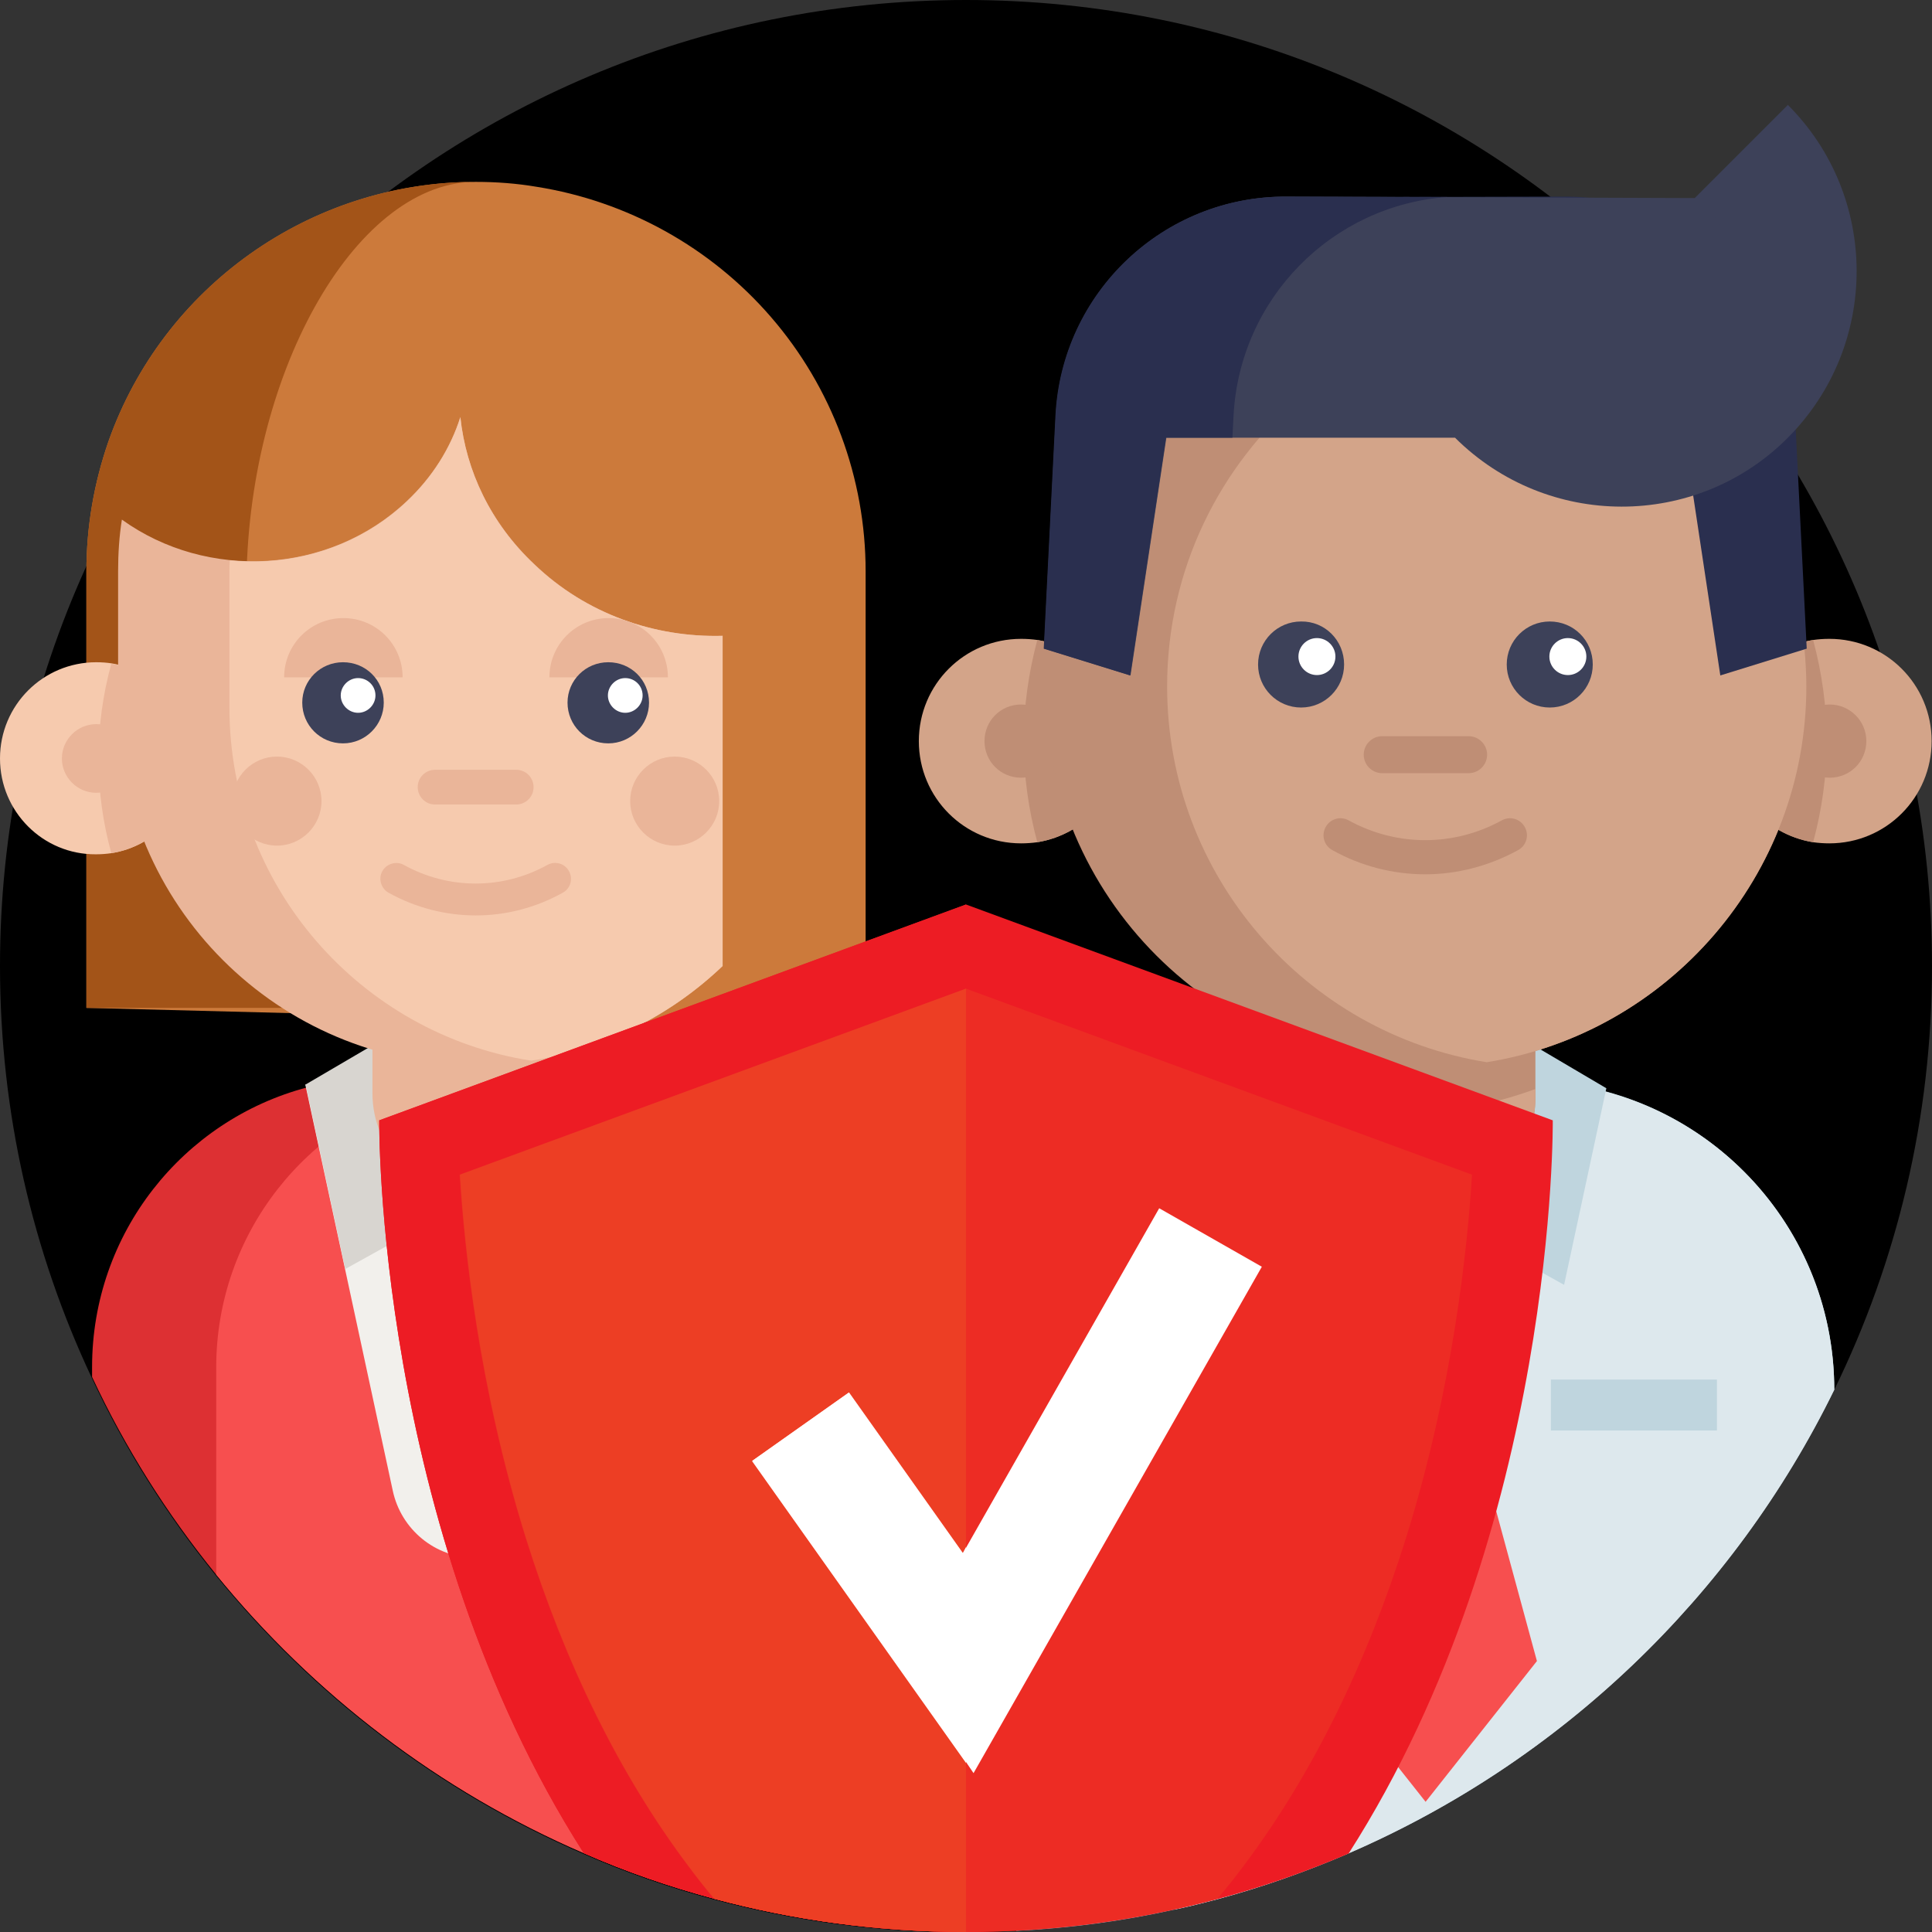 <?xml version="1.0" encoding="utf-8"?>
<!-- Generator: Adobe Illustrator 22.1.0, SVG Export Plug-In . SVG Version: 6.00 Build 0)  -->
<svg version="1.1" id="Layer_1" xmlns="http://www.w3.org/2000/svg" xmlns:xlink="http://www.w3.org/1999/xlink" x="0px" y="0px"
	 viewBox="0 0 512 512" style="enable-background:new 0 0 512 512;" xml:space="preserve">
<rect x="0" y="0" width="512" height="512" fill="#333333" stroke="none"/>
<style type="text/css">
	.st0{fill:#DD3033;}
	.st1{fill:#F74F4F;}
	.st2{fill:#F2F0EC;}
	.st3{fill:#D8D5D0;}
	.st4{fill:#CC7A3B;}
	.st5{fill:#A35418;}
	.st6{fill:#EAB599;}
	.st7{fill:#F6CAAE;}
	.st8{fill:#3D4159;}
	.st9{fill:#FFFFFF;}
	.st10{fill:#BFD5DE;}
	.st11{fill:#DDE8ED;}
	.st12{fill:#D3A489;}
	.st13{fill:#BF8E75;}
	.st14{fill:#2A2F4F;}
	.st15{fill:#ED1C24;}
	.st16{fill:#ED2C24;}
	.st17{fill:#ED3E24;}
</style>
<path d="M512,256c0,40.3-9.3,78.4-25.9,112.3c-26.8,54.8-72.6,98.6-128.8,122.9c-11.2,4.8-22.7,8.9-34.6,12.1c-3.8,1-7.7,2-11.6,2.8
	c-13.5,3-27.5,4.9-41.8,5.6c-4.4,0.2-8.9,0.4-13.4,0.4c-9.5,0-18.9-0.5-28.2-1.5c-13.2-1.4-26.1-3.9-38.5-7.2
	c-11.9-3.2-23.5-7.2-34.6-12.1c-38.2-16.5-71.5-42-97.4-73.8c-13-16-24.1-33.5-32.9-52.4C8.7,331.9,0,295,0,256
	C0,114.6,114.6,0,256,0S512,114.6,512,256z"/>
<path class="st0" d="M227.8,362.4v148c-13.2-1.4-26.1-3.9-38.5-7.2c-11.9-3.2-23.5-7.2-34.6-12.1c-38.2-16.5-71.5-42-97.4-73.8
	c-13-16-24.1-33.5-32.9-52.4v-2.6c0-35.5,24.1-65.4,56.9-74.1c1.2-0.3,2.4-0.6,3.6-0.9c3.3-0.7,6.6-1.2,10-1.5
	c2.1-0.2,4.2-0.3,6.3-0.3h50c5.6,0,11,0.6,16.3,1.7c0.3,0.1,0.6,0.1,0.9,0.2c0.9,0.2,1.8,0.4,2.6,0.6c0,0,0.1,0,0.1,0
	c8.7,2.3,16.7,6.1,23.8,11.1C214.7,313.2,227.8,336.3,227.8,362.4z"/>
<path class="st1" d="M227.8,362.4v148c-13.2-1.4-26.1-3.9-38.5-7.2c-11.9-3.2-23.5-7.2-34.6-12.1c-38.2-16.5-71.5-42-97.4-73.8
	v-54.9c0-35.5,24.1-65.4,56.9-74.1c1.2-0.3,2.4-0.6,3.6-0.9c3.3-0.7,6.6-1.2,10-1.5c2.1-0.2,4.2-0.3,6.3-0.3h17.1
	c5.6,0,11,0.6,16.3,1.7c0.3,0.1,0.6,0.1,0.9,0.2c0.9,0.2,1.8,0.4,2.6,0.6c0,0,0.1,0,0.1,0c8.7,2.3,16.7,6.1,23.8,11.1
	C214.7,313.2,227.8,336.3,227.8,362.4z"/>
<path class="st2" d="M171.1,287.4l-0.2,0.9l-23,106.8c-2.2,10.3-11.2,17.7-21.7,17.7c-0.1,0-0.1,0-0.2,0c-0.1,0-0.1,0-0.2,0
	c-10.5,0-19.5-7.5-21.7-17.7l-23-106.8l-0.2-0.9H171.1z"/>
<path class="st3" d="M126.1,317.1l-34.6,19.2L81,287.4l21.5-12.6"/>
<path class="st3" d="M126.1,317.1l34.6,19.2l10.5-48.9l-21.5-12.6"/>
<path class="st4" d="M22.9,267.1V151.4c0-11.8,2-23.3,5.8-34.3c14.5-41.2,53.6-68.9,97.4-68.9c5.4,0,10.8,0.4,16.1,1.3
	c24,3.8,46.1,16,62.1,34.5c16.2,18.7,25.1,42.7,25.1,67.4v121"/>
<path class="st5" d="M65.3,155.9c0,40.9,24,88.3,37.1,111.2H22.9V151.4c0-11.8,2-23.3,5.8-34.3c14.4-41,53.2-68.6,96.6-68.9
	C93.6,49,65.3,99.9,65.3,155.9z"/>
<path class="st6" d="M153.5,256.1v33.6c0,12.3-8.1,22.7-19.3,26.2c-2.6,0.8-5.3,1.2-8.1,1.2c-15.1,0-27.4-12.3-27.4-27.4v-33.6
	L153.5,256.1L153.5,256.1z"/>
<path class="st7" d="M153.5,287.6v2.1c0,12.3-8.1,22.7-19.3,26.2c-10.1-3.1-17.7-11.9-19.1-22.6c1.8,0.1,3.7,0.2,5.5,0.2
	c5.2,0,10.3-0.4,15.2-1.2C141.9,291.2,147.8,289.7,153.5,287.6z"/>
<path class="st7" d="M50.9,201c0,12.7-9.3,23.2-21.4,25.1c-1.3,0.2-2.7,0.3-4.1,0.3C11.4,226.5,0,215.1,0,201
	c0-14.1,11.4-25.5,25.5-25.5c1.4,0,2.8,0.1,4.1,0.3C41.7,177.8,50.9,188.3,50.9,201z"/>
<path class="st6" d="M50.9,201c0,12.7-9.3,23.2-21.4,25.1c-2.2-8-3.4-16.4-3.4-25.1c0-8.7,1.2-17.1,3.4-25.1
	C41.7,177.8,50.9,188.3,50.9,201z"/>
<path class="st6" d="M34.6,201c0,5-4.1,9.1-9.1,9.1s-9.1-4.1-9.1-9.1c0-5,4.1-9.1,9.1-9.1S34.6,196,34.6,201z"/>
<path class="st6" d="M191.5,168.5V256c-13.5,12.9-30.9,21.9-50.2,25c-0.2,0-0.3,0.1-0.5,0.1c-4.8,0.8-9.7,1.1-14.7,1.1
	c-52.3,0-94.8-42.4-94.8-94.8v-36.1c0-4.6,0.3-9.2,1-13.6c22.5,16.2,54.9,14.6,75.5-4.9c6.8-6.4,11.6-14.1,14.2-22.3
	c1.5,14.2,8,28.1,19.6,39C155.3,162.7,173.5,169,191.5,168.5z"/>
<path class="st7" d="M191.5,168.5V256c-13.5,12.9-30.9,21.9-50.2,25c-0.2,0-0.3,0.1-0.5,0.1c-45.3-7.1-80-46.3-80-93.6v-36.1
	c0-1,0-1.9,0.1-2.9c16.7,1.7,34.1-3.5,46.9-15.6c6.8-6.4,11.6-14.1,14.2-22.3c1.5,14.2,8,28.1,19.6,39
	C155.3,162.7,173.5,169,191.5,168.5z"/>
<path class="st6" d="M177,179.5c0-8.7-7-15.7-15.7-15.7s-15.7,7-15.7,15.7"/>
<path class="st6" d="M106.7,179.5c0-8.7-7-15.7-15.7-15.7s-15.7,7-15.7,15.7"/>
<path class="st8" d="M101.7,186.2c0,5.9-4.8,10.8-10.8,10.8s-10.8-4.8-10.8-10.8c0-5.9,4.8-10.7,10.8-10.7S101.7,180.2,101.7,186.2z
	"/>
<path class="st8" d="M172,186.2c0,5.9-4.8,10.8-10.8,10.8s-10.8-4.8-10.8-10.8c0-5.9,4.8-10.7,10.8-10.7S172,180.2,172,186.2z"/>
<path class="st6" d="M136.8,213.2h-21.5c-2.6,0-4.6-2.1-4.6-4.6c0-2.6,2.1-4.6,4.6-4.6h21.5c2.6,0,4.6,2.1,4.6,4.6
	S139.4,213.2,136.8,213.2z"/>
<path class="st6" d="M126.1,242.6c-7.9,0-15.9-2-23.1-6c-2-1.1-2.8-3.7-1.7-5.7c1.1-2,3.7-2.8,5.7-1.7c11.9,6.6,26.2,6.6,38.1,0
	c2-1.1,4.6-0.4,5.7,1.7c1.1,2,0.4,4.6-1.7,5.7C141.9,240.6,134,242.6,126.1,242.6z"/>
<path class="st9" d="M99.5,184.3c0,2.5-2.1,4.6-4.6,4.6c-2.5,0-4.6-2.1-4.6-4.6s2.1-4.6,4.6-4.6C97.4,179.7,99.5,181.7,99.5,184.3z"
	/>
<path class="st9" d="M170.3,184.3c0,2.5-2.1,4.6-4.6,4.6c-2.5,0-4.6-2.1-4.6-4.6s2.1-4.6,4.6-4.6
	C168.2,179.7,170.3,181.7,170.3,184.3z"/>
<path class="st6" d="M190.6,212.3c0,6.5-5.3,11.8-11.8,11.8s-11.8-5.3-11.8-11.8s5.3-11.8,11.8-11.8S190.6,205.8,190.6,212.3z"/>
<path class="st6" d="M85.2,212.3c0,6.5-5.3,11.8-11.8,11.8s-11.8-5.3-11.8-11.8s5.3-11.8,11.8-11.8S85.2,205.8,85.2,212.3z"/>
<path class="st10" d="M486.1,368.3L486.1,368.3c-26.8,54.8-72.6,98.6-128.8,122.9c-11.2,4.8-22.7,8.9-34.6,12.1
	c-3.8,1-7.7,2-11.6,2.8c-13.5,3-27.5,4.9-41.8,5.6V368.3c0-42.9,33-78.1,75.1-81.5c2.2-0.2,4.4-0.3,6.7-0.3h53.2
	c6.3,0,12.4,0.7,18.3,2C459,296.9,486.1,329.4,486.1,368.3z"/>
<path class="st11" d="M486.1,368.3L486.1,368.3c-26.8,54.8-72.6,98.6-128.8,122.9c-11.2,4.8-22.7,8.9-34.6,12.1
	c-3.8,1-7.7,2-11.6,2.8V368.3c0-45.1,36.6-81.7,81.8-81.7h11.5C449.5,286.5,486.1,323.1,486.1,368.3z"/>
<path class="st12" d="M297.7,196.4c0,13.5-9.9,24.7-22.8,26.8c-1.4,0.2-2.9,0.3-4.3,0.3c-15,0-27.1-12.1-27.1-27.1
	s12.1-27.1,27.1-27.1c1.5,0,2.9,0.1,4.3,0.3C287.9,171.7,297.7,182.9,297.7,196.4z"/>
<path class="st1" d="M399.7,316l-21.9,35.2L355.8,316"/>
<path class="st1" d="M407.3,440.2l-29.5,37.3l-29.5-37.3l29.5-108.6L407.3,440.2z"/>
<path class="st13" d="M297.7,196.4c0,13.5-9.9,24.7-22.8,26.8c-2.3-8.5-3.6-17.5-3.6-26.8s1.3-18.2,3.6-26.8
	C287.9,171.7,297.7,182.9,297.7,196.4z"/>
<path class="st13" d="M280.3,196.4c0,5.4-4.3,9.7-9.7,9.7c-5.4,0-9.7-4.3-9.7-9.7s4.3-9.7,9.7-9.7
	C275.9,186.7,280.3,191,280.3,196.4z"/>
<path class="st10" d="M377.7,320l-36.8,20.5l-11.2-52.1l22.9-13.5"/>
<path class="st10" d="M377.7,320l36.8,20.5l11.2-52.1l-22.9-13.5"/>
<path class="st12" d="M457.7,196.4c0,13.5,9.9,24.7,22.8,26.8c1.4,0.2,2.9,0.3,4.3,0.3c15,0,27.1-12.1,27.1-27.1
	s-12.1-27.1-27.1-27.1c-1.5,0-2.9,0.1-4.3,0.3C467.6,171.7,457.7,182.9,457.7,196.4z"/>
<g>
	<path class="st13" d="M457.7,196.4c0,13.5,9.9,24.7,22.8,26.8c2.3-8.5,3.6-17.5,3.6-26.8s-1.3-18.2-3.6-26.8
		C467.6,171.7,457.7,182.9,457.7,196.4z"/>
	<path class="st13" d="M494.6,196.4c0,5.4-4.3,9.7-9.7,9.7c-5.4,0-9.7-4.3-9.7-9.7s4.3-9.7,9.7-9.7
		C490.2,186.7,494.6,191,494.6,196.4z"/>
	<path class="st13" d="M478.7,181.9c0,50.2-36.7,91.9-84.7,99.6c-5.3,0.9-10.7,1.3-16.2,1.3c-55.7,0-100.9-45.2-100.9-100.9
		c0-26.4,9.2-66,25.7-83.9c18.4-20,45.8-17,75.2-17c5.5,0,10.9,0.4,16.2,1.3C442,90.1,478.7,131.7,478.7,181.9z"/>
	<path class="st13" d="M406.9,255v35.8c0,13.1-8.6,24.2-20.5,27.9c-2.7,0.8-5.6,1.3-8.6,1.3c-16.1,0-29.2-13.1-29.2-29.2V255H406.9z
		"/>
</g>
<path class="st12" d="M406.9,288.6v2.3c0,13.1-8.6,24.2-20.5,27.9c-10.7-3.3-18.8-12.6-20.3-24.1c1.9,0.1,3.9,0.2,5.9,0.2
	c5.5,0,10.9-0.4,16.2-1.3C394.6,292.5,400.9,290.8,406.9,288.6z"/>
<path class="st12" d="M478.7,181.9c0,50.2-36.7,91.9-84.7,99.6c-48-7.7-84.7-49.4-84.7-99.6c0-30.9,13.9-58.6,35.8-77.1
	c13.7-11.6,30.4-19.5,48.9-22.5c44.8,7.2,79.7,43.9,84.2,89.6C478.5,175.2,478.7,178.6,478.7,181.9z"/>
<path class="st13" d="M377.7,231.7c-8.4,0-16.9-2.1-24.6-6.4c-2.2-1.2-3-3.9-1.8-6.1c1.2-2.2,3.9-3,6.1-1.8c12.7,7,27.9,7,40.6,0
	c2.2-1.2,4.9-0.4,6.1,1.8c1.2,2.2,0.4,4.9-1.8,6.1C394.6,229.5,386.2,231.7,377.7,231.7z"/>
<path class="st8" d="M356.2,176.1c0,6.3-5.1,11.4-11.4,11.4c-6.3,0-11.4-5.1-11.4-11.4s5.1-11.4,11.4-11.4
	C351.1,164.6,356.2,169.7,356.2,176.1z"/>
<path class="st8" d="M422.1,176.1c0,6.3-5.1,11.4-11.4,11.4s-11.4-5.1-11.4-11.4s5.1-11.4,11.4-11.4S422.1,169.7,422.1,176.1z"/>
<path class="st9" d="M353.9,174c0,2.7-2.2,4.9-4.9,4.9c-2.7,0-4.9-2.2-4.9-4.9s2.2-4.9,4.9-4.9C351.7,169.1,353.9,171.3,353.9,174z"
	/>
<path class="st9" d="M420.4,174c0,2.7-2.2,4.9-4.9,4.9c-2.7,0-4.9-2.2-4.9-4.9s2.2-4.9,4.9-4.9C418.2,169.1,420.4,171.3,420.4,174z"
	/>
<path class="st13" d="M389.2,204.9h-22.9c-2.7,0-4.9-2.2-4.9-4.9c0-2.7,2.2-4.9,4.9-4.9h22.9c2.7,0,4.9,2.2,4.9,4.9
	C394.1,202.7,391.9,204.9,389.2,204.9z"/>
<path class="st10" d="M411,365.6h44v13.5h-44V365.6z"/>
<path class="st14" d="M371.8,52.2c30.6,2.2,55.1,26.9,56.7,58l0.3,5.8h17.6l9.5,63l22.9-7.1l-3.1-61.7
	c-1.6-32.7-28.6-58.3-61.3-58.1L371.8,52.2z"/>
<path class="st8" d="M473.8,27.8c24.3,24.3,24.3,63.8,0,88.2s-63.8,24.3-88.2,0L473.8,27.8z"/>
<path class="st8" d="M385.6,116h-76.5l-9.5,63l-22.9-7.1l3.1-61.7c1.6-32.7,28.6-58.3,61.3-58.1l110.5,0.4l14.6,26.3"/>
<path class="st14" d="M383.6,52.2c-30.6,2.2-55.1,26.9-56.7,58l-0.3,5.8h-17.6l-9.5,63l-22.9-7.1l3.1-61.7
	c1.6-32.7,28.6-58.3,61.3-58.1L383.6,52.2z"/>
<path class="st15" d="M357.4,491.2C326.3,504.6,292,512,256,512c-23.1,0-45.5-3.1-66.7-8.8c-11.9-3.2-23.5-7.2-34.6-12.1
	c-55.3-86.5-54.2-194.2-54.2-194.2L256,239.7l155.5,57.2C411.5,296.9,412.7,404.7,357.4,491.2z"/>
<path class="st15" d="M256,239.7V512c-23.1,0-45.5-3.1-66.7-8.8c-11.9-3.2-23.5-7.2-34.6-12.1c-55.3-86.5-54.2-194.2-54.2-194.2
	L256,239.7z"/>
<path class="st16" d="M390.1,311.3c-1.2,19.4-5,56.3-17.5,96.3c-10.5,33.5-24.9,62.7-42.9,86.7c-2.3,3.1-4.6,6-7.1,8.9
	c-21.3,5.7-43.6,8.8-66.7,8.8s-45.5-3.1-66.7-8.8c-2.4-2.9-4.8-5.9-7-8.9c-18-24-32.4-53.2-42.9-86.7
	c-12.5-40.1-16.3-76.9-17.5-96.3L256,262L390.1,311.3z"/>
<path class="st17" d="M256,262v250c-23.1,0-45.5-3.1-66.7-8.8c-2.4-2.9-4.8-5.9-7-8.9c-18-24-32.4-53.2-42.9-86.7
	c-12.5-40.1-16.3-76.9-17.5-96.3L256,262z"/>
<path class="st9" d="M334.4,335.7l-76.4,134.2l-1.9-2.8l-56.7-80l25.6-18.1l30.2,42.6l0.9-1.6l51.1-89.8L334.4,335.7z"/>
<path class="st9" d="M256,410v57.2l-56.7-80l25.6-18.1l30.2,42.6L256,410z"/>
</svg>
